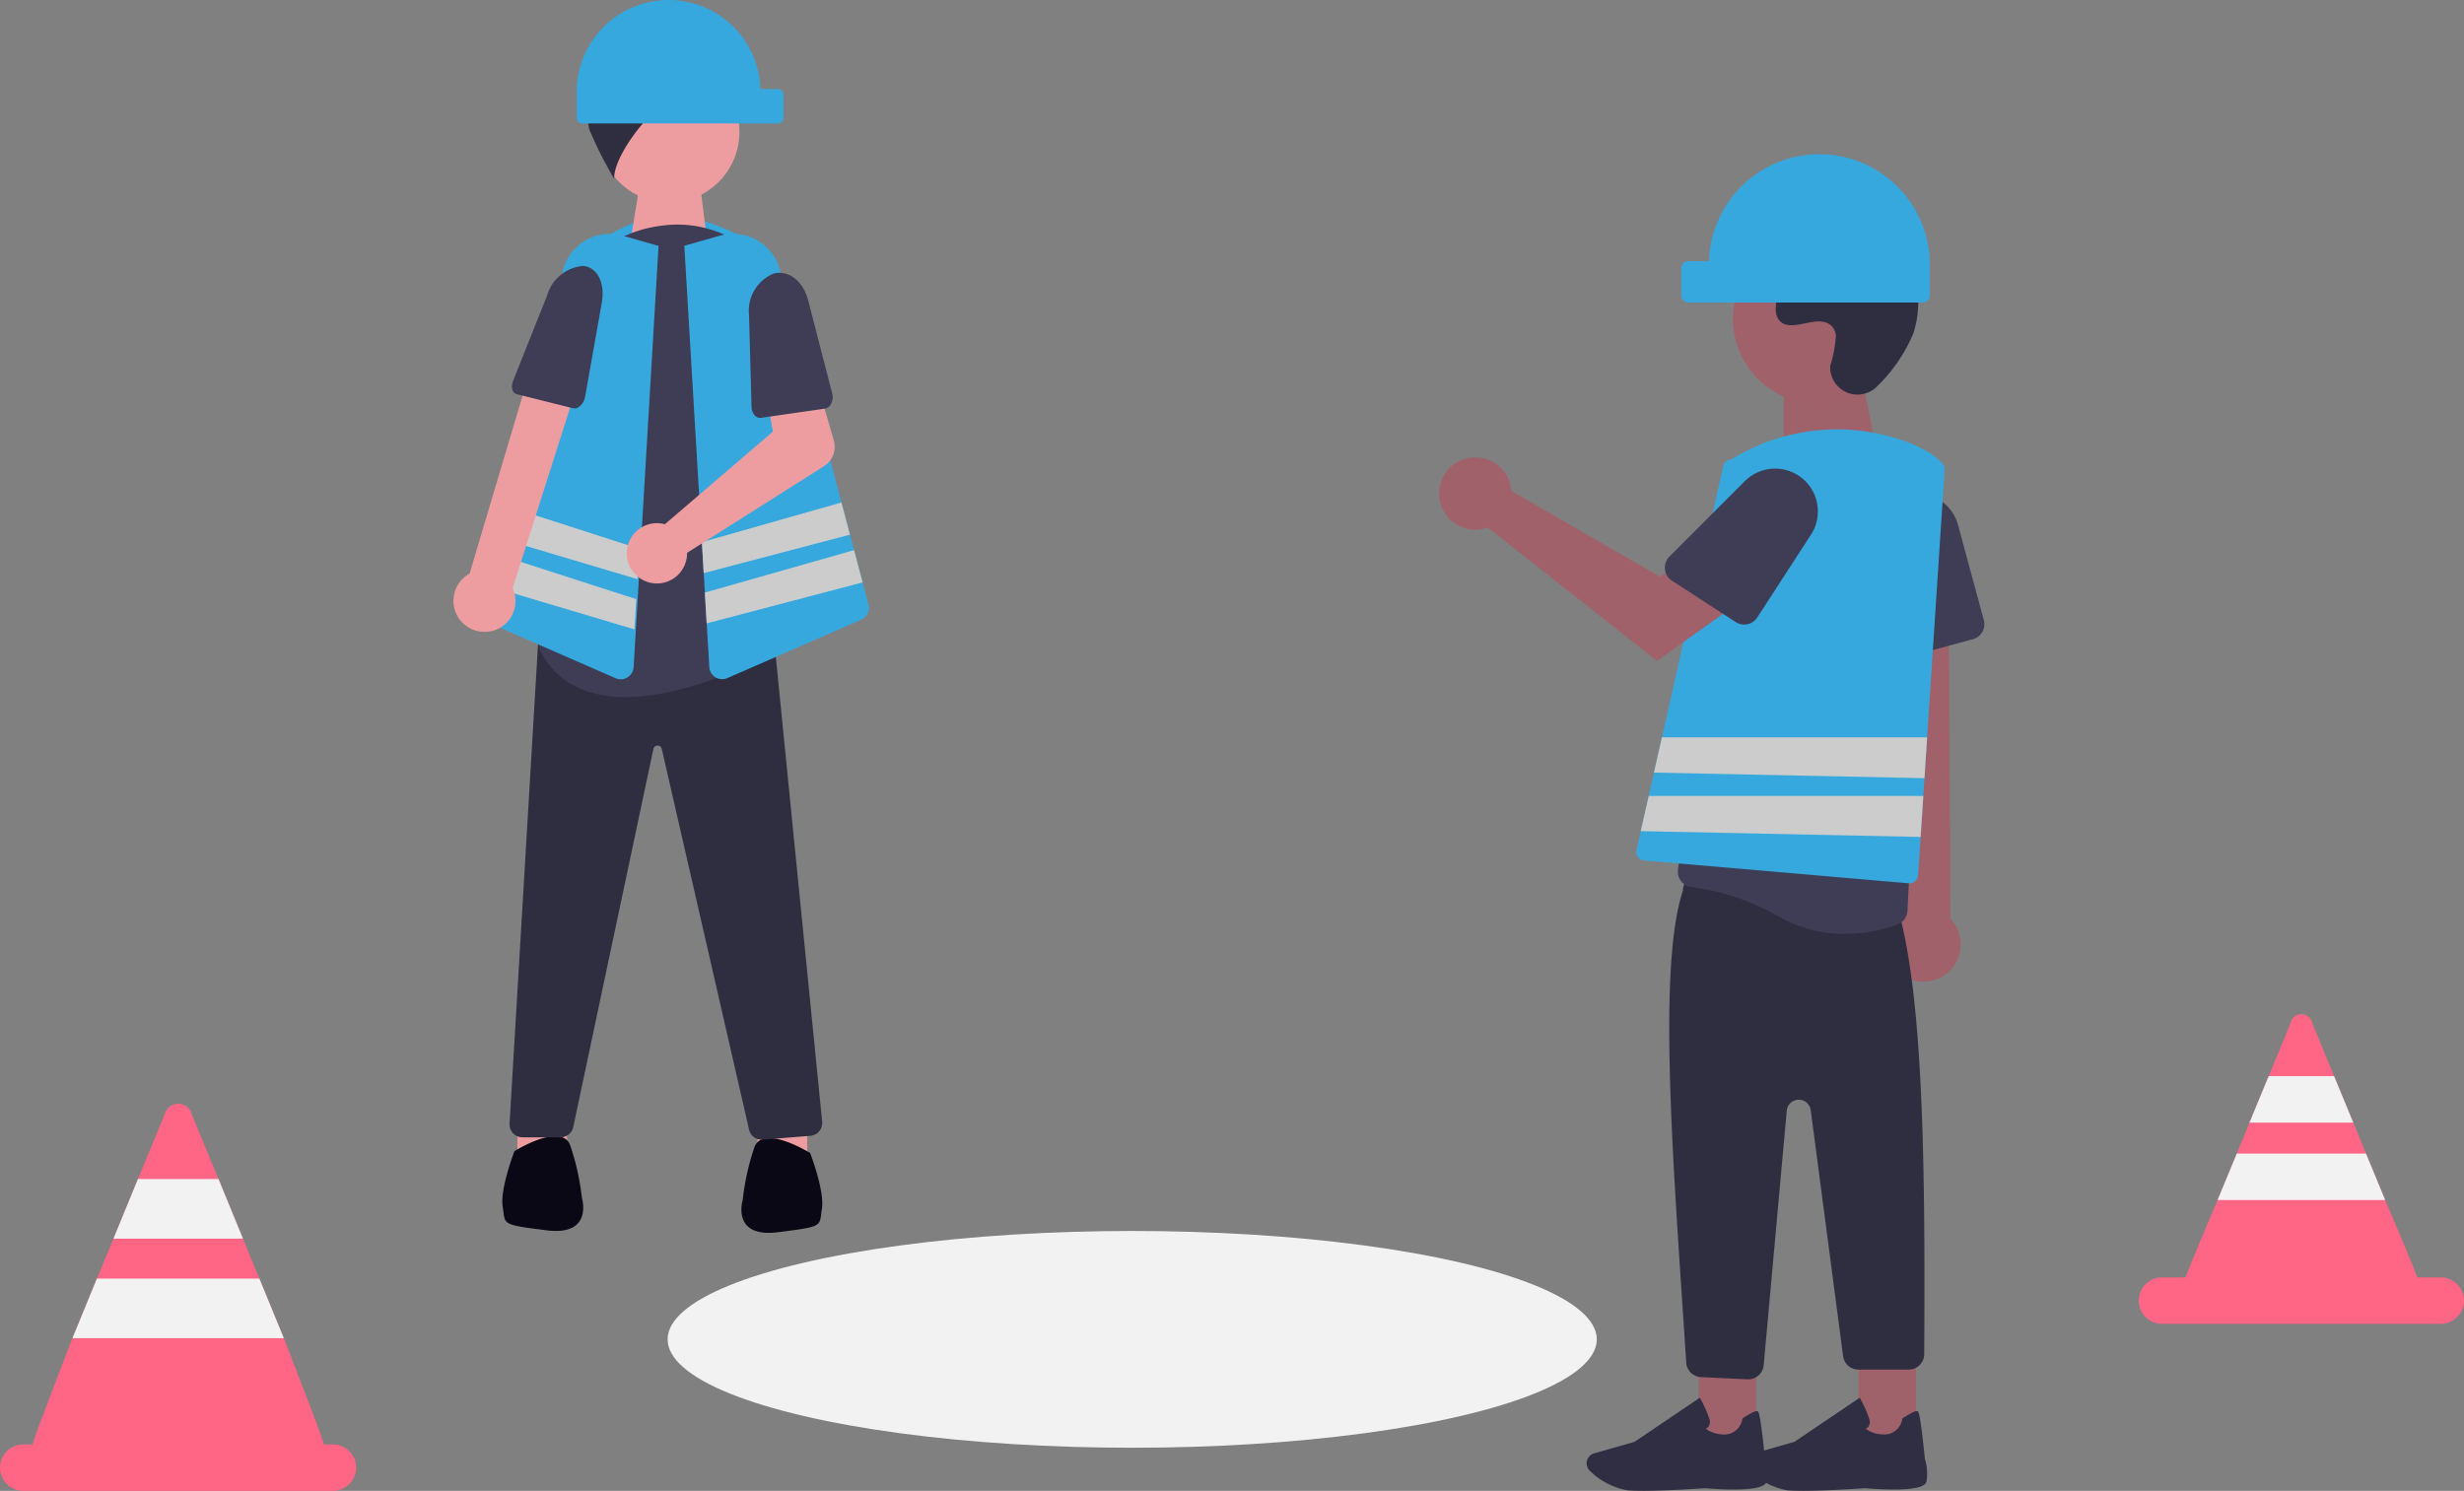 <svg xmlns="http://www.w3.org/2000/svg" width="168" height="101.665" viewBox="0 0 168 101.665"><rect x="0" y="0" width="168" height="101.665" fill="#808080" stroke="none"/><g transform="translate(-667.434 -409.311)"><path d="M661.684,553.994v2.2l-3.4-.2.047-1.814Z" transform="translate(60.787 -68.262)" fill="#ed9da0"/><path d="M888.175,710.539c-.2,1.2.2,1.2-3,1.6s-2.4-2.2-2.4-2.2a16.831,16.831,0,0,1,.8-3.6c.6-1.6,3.8.4,3.8.4S888.374,709.338,888.175,710.539Z" transform="translate(-164.702 -218.8)" fill="#090814"/><path d="M658.28,553.994v2.2l3.4-.2-.047-1.814Z" transform="translate(44.431 -68.392)" fill="#ed9da0"/><path d="M882.707,710.54c.2,1.2-.2,1.2,3,1.6s2.4-2.2,2.4-2.2a16.821,16.821,0,0,0-.8-3.6c-.6-1.6-3.8.4-3.8.4S882.506,709.339,882.707,710.54Z" transform="translate(-180.997 -218.931)" fill="#090814"/><path d="M5.561,0H0V3.067H6.153Z" transform="translate(789.049 436.14)" fill="#9f616a"/><g transform="translate(786.511 502.045)"><rect width="3.92" height="5.562" transform="translate(7.643)" fill="#9f616a"/><path d="M490.348,568.335c1.721,0,4.233-.18,4.252-.182.672.06,4.027.324,4.194-.444a3.3,3.3,0,0,0-.105-1.544c-.324-3.207-.444-3.244-.515-3.265-.114-.034-.447.126-.988.474l-.034.022-.007.039a1.236,1.236,0,0,1-1.386,1.047,2.038,2.038,0,0,1-1.112-.38.479.479,0,0,0,.206-.172.6.6,0,0,0,.042-.5,7.944,7.944,0,0,0-.6-1.354l-.05-.09-4.453,3.006-2.751.786a.7.7,0,0,0-.459.406h0a.71.71,0,0,0,.18.8,4.9,4.9,0,0,0,2.536,1.314c.277.027.644.035,1.056.035h0Z" transform="translate(-486.522 -559.406)" fill="#2f2e43"/></g><g transform="translate(775.608 502.045)"><rect width="3.92" height="5.562" transform="translate(7.643)" fill="#9f616a"/><path d="M490.348,568.335c1.721,0,4.233-.18,4.252-.182.672.06,4.027.324,4.194-.444a3.3,3.3,0,0,0-.105-1.544c-.324-3.207-.444-3.244-.515-3.265-.114-.034-.447.126-.988.474l-.034.022-.007.039a1.236,1.236,0,0,1-1.386,1.047,2.038,2.038,0,0,1-1.112-.38.479.479,0,0,0,.206-.172.6.6,0,0,0,.042-.5,7.944,7.944,0,0,0-.6-1.354l-.05-.09-4.453,3.006-2.751.786a.7.7,0,0,0-.459.406h0a.71.71,0,0,0,.18.8,4.9,4.9,0,0,0,2.536,1.314c.277.027.644.035,1.056.035h0Z" transform="translate(-486.522 -559.406)" fill="#2f2e43"/></g><ellipse cx="31.676" cy="7.391" rx="31.676" ry="7.391" transform="translate(712.954 493.253)" fill="#f2f2f2"/><path d="M161.475,582H150.509v-3.328c3.465-2.411,6.536-2.2,10.575.2Z" transform="translate(557.812 -152.912)" fill="#36a8de"/><path d="M161.877,638.4a.885.885,0,0,1-.861-.69l-5.95-25.954a.285.285,0,0,0-.287-.23h0a.285.285,0,0,0-.286.233l-5.464,25.779a.885.885,0,0,1-.862.7h-2.6a.882.882,0,0,1-.88-.933l1.94-32.675.78-.231h.015l15.325.134L166,637.172a.881.881,0,0,1-.806.964l-3.252.264Q161.912,638.4,161.877,638.4Z" transform="translate(557.49 -151.371)" fill="#2f2e41"/><path d="M.5-.482,4.762-.731l.42,3.316H0Z" transform="translate(710.448 422.999)" fill="#ed9da0"/><path d="M152.5,609.725a8.3,8.3,0,0,1-2.492-.351,5.5,5.5,0,0,1-3.337-2.814.882.882,0,0,1-.066-.657c.53-1.81,3.094-11.221,1.458-18.7a7.928,7.928,0,0,1,1.127-6.093,7.829,7.829,0,0,1,5.077-3.415h0c.271-.053.544-.1.811-.129a7.8,7.8,0,0,1,6.317,2.079,7.994,7.994,0,0,1,2.51,6.337l-1.257,20.169a.873.873,0,0,1-.47.725C160.731,607.634,156.383,609.725,152.5,609.725Z" transform="translate(557.592 -152.882)" fill="#3f3d56"/><path d="M152.4,608.475a.882.882,0,0,1-.353-.074l-9.126-3.983a.875.875,0,0,1-.5-1.033l6.041-22.821a3.3,3.3,0,0,1,4.1-2.331l2.415.689-1.7,28.723a.884.884,0,0,1-.42.7.875.875,0,0,1-.458.131Z" transform="translate(557.359 -152.843)" fill="#36a8de"/><path d="M168.533,603.382l-.4-1.514-.582-2.2-.28-1.055-.582-2.2-4.2-15.856a3.3,3.3,0,0,0-4.1-2.331l-2.414.69,1.2,20.2.123,2.109.078,1.33v0l.126,2.1.176,2.982a.879.879,0,0,0,1.232.756l9.124-3.984a.874.874,0,0,0,.5-1.034Z" transform="translate(558.117 -152.842)" fill="#36a8de"/><ellipse cx="4.81" cy="4.81" rx="4.81" ry="4.81" transform="translate(708.229 413.503)" fill="#ed9da0"/><path d="M91.108,373.455l-9.973,2.62-.123-2.109,9.515-2.707Z" transform="translate(634.278 72.316)" fill="#ccc"/><path d="M91.957,376.539l-10.631,2.793-.126-2.1v0l10.175-2.894Z" transform="translate(634.291 72.488)" fill="#ccc"/><path d="M160.7,568.368a5.905,5.905,0,0,0-6.473-3.639l1.516,1.225c-1.884.063-3.867-.071-5.213,1.249.428-.012.99.9,1.418.892a2.247,2.247,0,0,0-1.88,1.3,3.7,3.7,0,0,0-.218,2.349,27.3,27.3,0,0,0,1.689,3.356c-.056-1.913,3.711-6.477,5.55-6a5.048,5.048,0,0,0-2.331,1.769,6.835,6.835,0,0,1,4.053-.663,2.871,2.871,0,0,0,.966.054,1.18,1.18,0,0,0,.7-1.886Z" transform="translate(557.769 -153.596)" fill="#2f2e41"/><path d="M77.487,374.412l-.123,2.069-9.782-2.913.573-2.167Z" transform="translate(633.532 72.324)" fill="#ccc"/><path d="M77.328,377.674l-9.981-3.221-.574,2.173,10.434,3.108Z" transform="translate(633.487 72.495)" fill="#ccc"/><path d="M143.723,604.716A2.1,2.1,0,0,0,145.1,601.8l4.692-14.731-3.327-.7-4.3,14.442a2.115,2.115,0,0,0,1.558,3.9Z" transform="translate(557.286 -152.383)" fill="#ed9da0"/><path d="M149.715,580.173h0c.956.1,1.493,1.172,1.255,2.509l-1.14,6.419c-.085.481-.482.862-.811.78l-3.856-.964c-.3-.074-.406-.5-.238-.918l2.315-5.807A2.794,2.794,0,0,1,149.715,580.173Z" transform="translate(557.496 -152.728)" fill="#3f3d56"/><path d="M154.535,597.312a2.072,2.072,0,0,1,.319.063l7.371-6.321-.429-2.321,3.416-1.108,1.162,4.032a1.567,1.567,0,0,1-.668,1.758l-9.336,5.908a2.056,2.056,0,1,1-1.833-2.011Z" transform="translate(557.909 -152.313)" fill="#ed9da0"/><path d="M161.808,580.678h0c1.021-.286,2.04.491,2.382,1.814l1.64,6.351c.123.476-.116.982-.489,1.036l-4.367.628c-.336.048-.632-.3-.645-.75l-.17-6.249a2.749,2.749,0,0,1,1.649-2.829Z" transform="translate(558.346 -152.704)" fill="#3f3d56"/><path d="M234.8,627.636a2.528,2.528,0,0,1-.485-3.845l-1.9-26.952,5.471.531.15,26.394a2.541,2.541,0,0,1-3.237,3.872Z" transform="translate(562.387 -151.798)" fill="#a0616a"/><path d="M233.636,606a1.054,1.054,0,0,1-.437-.8l-.4-7.264a2.917,2.917,0,0,1,5.728-.924l1.761,6.495a1.06,1.06,0,0,1-.745,1.3l-5.009,1.359a1.055,1.055,0,0,1-.9-.163Z" transform="translate(562.408 -151.907)" fill="#3f3d56"/><path d="M155.292,563h0a6.265,6.265,0,0,1,6.261,6.069h1.18a.392.392,0,0,1,.392.392v1.567a.392.392,0,0,1-.392.392H149.417a.392.392,0,0,1-.392-.392v-1.762A6.266,6.266,0,0,1,155.29,563Z" transform="translate(557.729 -153.689)" fill="#36a8de"/><path d="M224.915,653.9l-3.175-.151a1.058,1.058,0,0,1-1.008-1.05c-.837-12.921-2-26.776-.222-32.128a1.059,1.059,0,0,1,1.211-1.055l12.7,1.844a1.052,1.052,0,0,1,.907,1.04c1.622,6.337,1.7,17.829,1.634,29.77a1.059,1.059,0,0,1-1.059,1.067h-3.423a1.054,1.054,0,0,1-1.046-.894l-2.212-16.81a.823.823,0,0,0-1.631.03l-1.577,17.406a1.063,1.063,0,0,1-1.051.933Z" transform="translate(561.669 -150.531)" fill="#2f2e41"/><path d="M227.119,623.975a15.982,15.982,0,0,0-6.042-2.069,1.039,1.039,0,0,1-.718-.394,1.054,1.054,0,0,1-.219-.8l3.044-22.6a7.815,7.815,0,0,1,4.556-6.107,7.6,7.6,0,0,1,7.386.579q.156.105.307.213a7.806,7.806,0,0,1,2.973,8.134c-1.867,7.636-2.508,20.154-2.617,22.586a1.05,1.05,0,0,1-.687.942,10.606,10.606,0,0,1-3.582.638A8.97,8.97,0,0,1,227.119,623.975Z" transform="translate(561.701 -152.105)" fill="#3f3d56"/><circle cx="5.778" cy="5.778" r="5.778" transform="translate(785.587 425.277)" fill="#a0616a"/><path d="M233.6,588.6a1.866,1.866,0,0,1-3.22-1.037,1.888,1.888,0,0,1,0-.366,8.486,8.486,0,0,0,.378-2.06,1.08,1.08,0,0,0-.2-.505c-.859-1.15-2.876.515-3.686-.527-.5-.638.087-1.644-.294-2.357-.5-.942-2-.477-2.93-.993-1.041-.574-.978-2.17-.294-3.141a4.941,4.941,0,0,1,3.746-1.907,10.049,10.049,0,0,1,4.233.826,8.459,8.459,0,0,1,4,2.773,6.771,6.771,0,0,1,.684,5.765A10.867,10.867,0,0,1,233.6,588.6Z" transform="translate(561.852 -152.977)" fill="#2f2e41"/><path d="M238.483,593.383c-.1-.475-.969-1.125-2.212-1.654a13.677,13.677,0,0,0-12.352,1.059.583.583,0,0,0-.539.459l-4.179,18.48-.542,2.407-.36,1.593-.543,2.4-.289,1.282a.59.59,0,0,0,.52.718l18.043,1.557.052,0a.588.588,0,0,0,.583-.55l.172-2.614.184-2.795.08-1.212.181-2.788,1.2-18.312V593.4Z" transform="translate(561.547 -152.138)" fill="#36a8de"/><path d="M209.589,594.442a2.469,2.469,0,0,1,.056.386l10.107,5.83,2.457-1.414,2.618,3.427-5.255,3.746-11.529-9.1a2.469,2.469,0,1,1,1.547-2.88Z" transform="translate(560.836 -152.035)" fill="#a0616a"/><path d="M219.3,600.123a1.054,1.054,0,0,1,.3-.86l5.144-5.145a2.917,2.917,0,0,1,4.51,3.651l-3.663,5.646a1.06,1.06,0,0,1-1.464.312l-4.354-2.825a1.055,1.055,0,0,1-.477-.777Z" transform="translate(561.654 -151.995)" fill="#3f3d56"/><path d="M161.113,386.425l-.181,2.788-18.444-.381.544-2.407Z" transform="translate(637.716 73.163)" fill="#ccc"/><path d="M160.9,390.213l-.184,2.795-19.082-.395.544-2.4Z" transform="translate(637.669 73.375)" fill="#ccc"/><path d="M229.766,572.959h0a7.527,7.527,0,0,0-7.523,7.292h-1.418a.471.471,0,0,0-.47.471V582.6a.471.471,0,0,0,.47.471h16a.47.47,0,0,0,.471-.47v-2.117A7.529,7.529,0,0,0,229.766,572.959Z" transform="translate(561.713 -153.131)" fill="#36a8de"/><path d="M270.487,646.448h-1.614c-.01-.2-2.177-5.279-2.177-5.279L265.387,638l-.866-2.112-1.309-3.168-1.5-3.643a.748.748,0,0,0-1.457,0l-1.5,3.643-1.31,3.167L256.581,638l-1.31,3.168s-2.166,5.084-2.177,5.279h-1.614a1.584,1.584,0,1,0,0,3.168h19.005a1.584,1.584,0,1,0,0-3.168Z" transform="translate(563.364 -150.028)" fill="#ff6584"/><path d="M188.019,411.477h-7.074l1.309-3.168h4.456Z" transform="translate(639.864 74.386)" fill="#f2f2f2"/><path d="M190.31,416.476H178.886l1.309-3.167H189Z" transform="translate(639.749 74.665)" fill="#f2f2f2"/><g transform="translate(667.434 484.579)"><path d="M269.6,672.729h-.625c.057-.135-2.722-7.243-2.722-7.243l-1.668-4.065-1.119-2.724-1.668-4.065-1.816-4.4a.957.957,0,0,0-1.859,0l-1.816,4.4-1.668,4.065-1.13,2.724-1.668,4.065s-2.768,7.108-2.711,7.243h-.647a1.584,1.584,0,1,0,0,3.168H269.6a1.584,1.584,0,1,0,0-3.168Z" transform="translate(-246.901 -649.501)" fill="#ff6584"/><path d="M186.952,434.234h-8.827l1.668-4.065h5.49Z" transform="translate(-170.387 -425.037)" fill="#f2f2f2"/><path d="M189.887,440.664H175.475l1.668-4.065h11.076Z" transform="translate(-170.535 -424.678)" fill="#f2f2f2"/></g></g></svg>